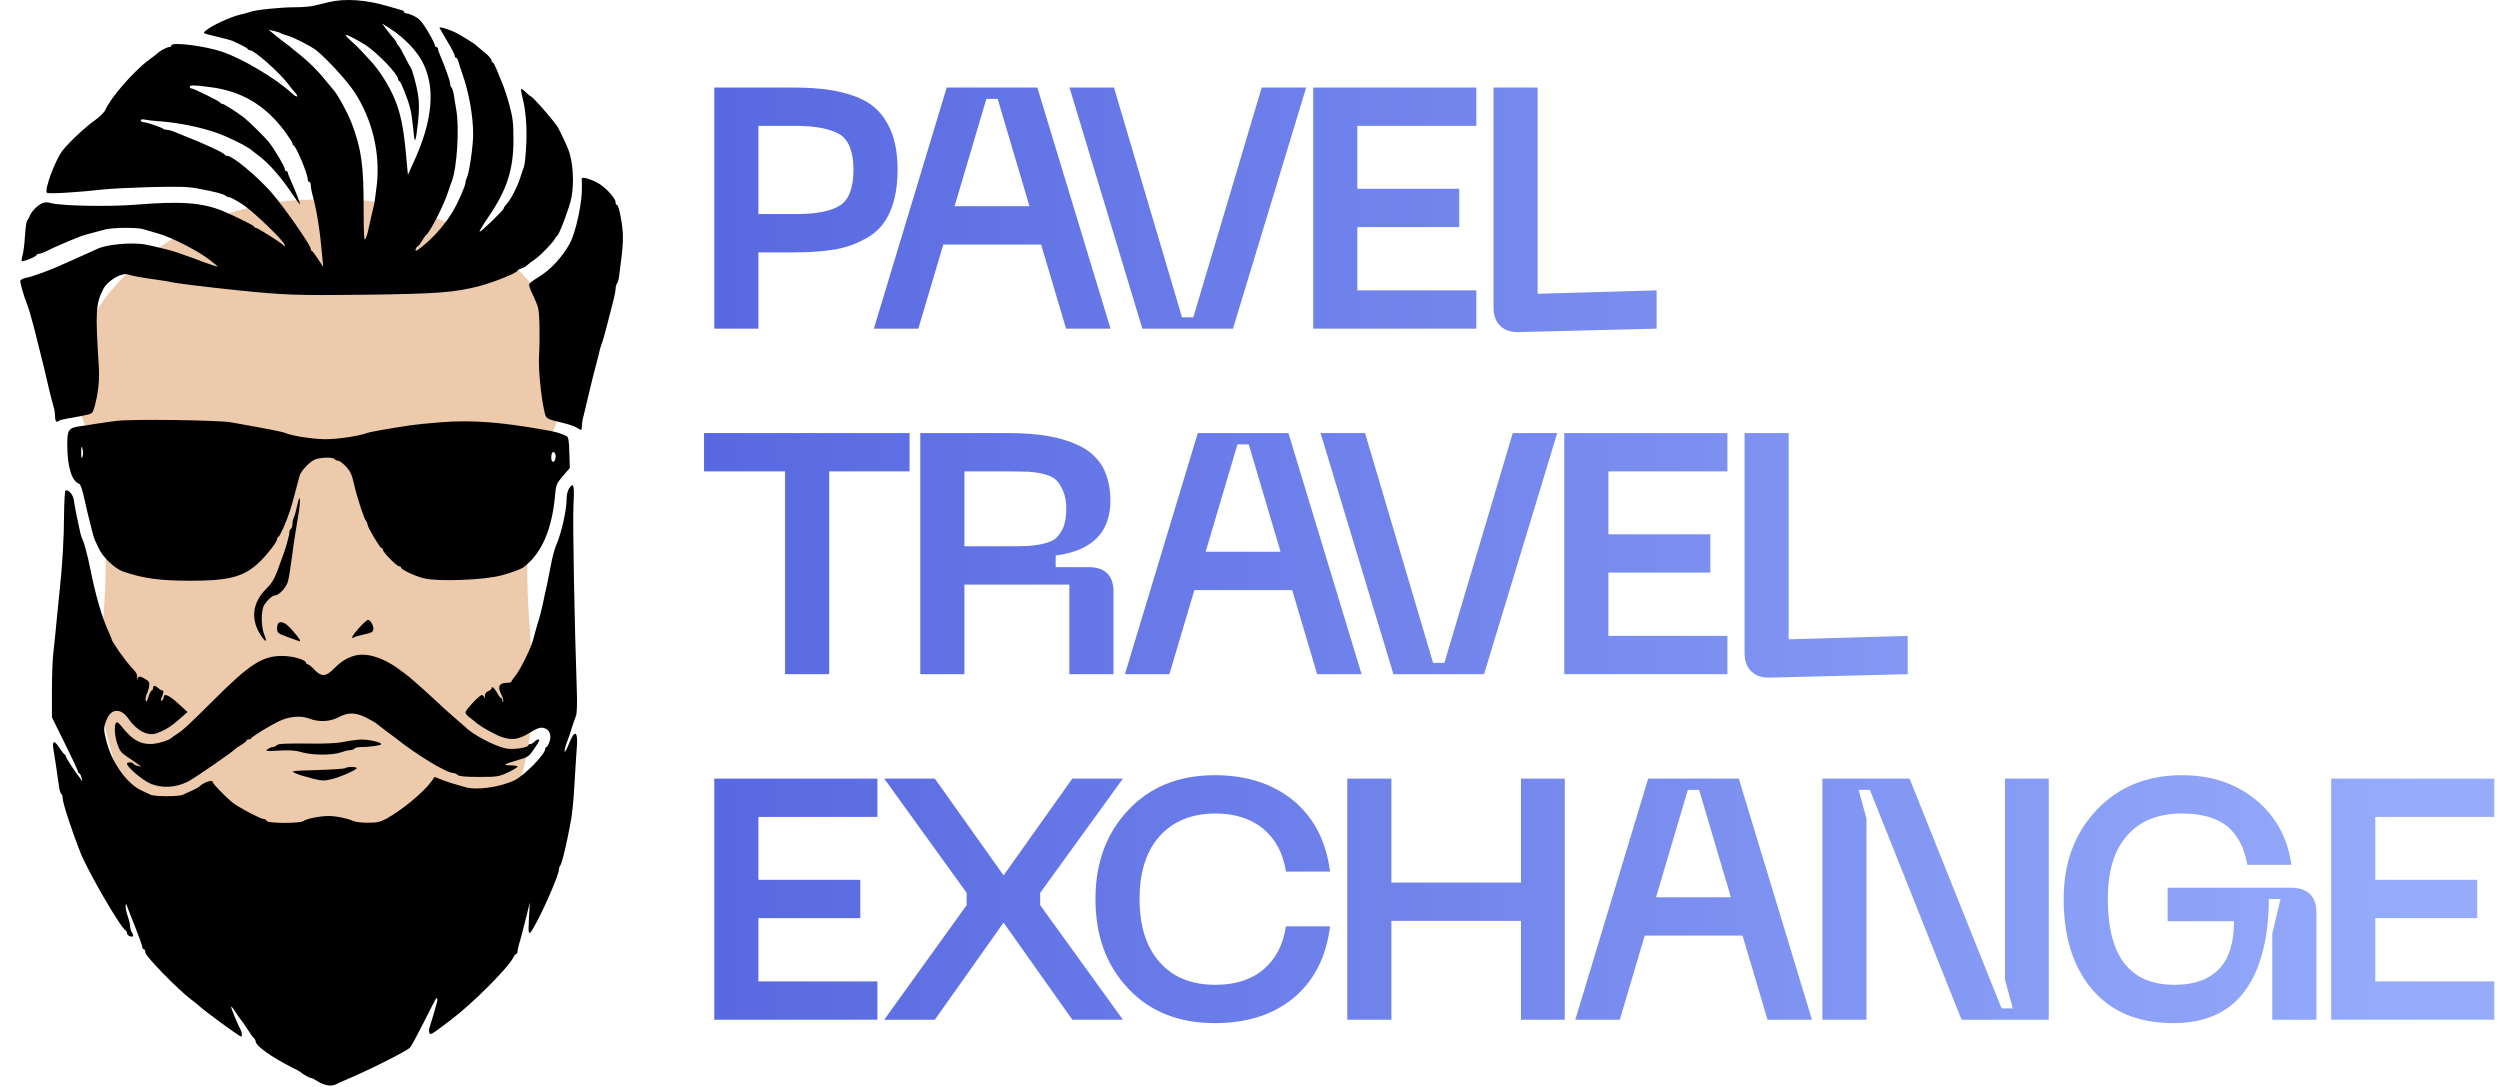 <svg width="246" height="107" viewBox="0 0 246 107" fill="none" xmlns="http://www.w3.org/2000/svg">
<path d="M78.06 8.615C79.338 8.615 80.449 8.683 81.425 8.817C82.4 8.952 83.343 9.187 84.251 9.524C85.126 9.86 85.867 10.332 86.439 10.937C87.011 11.543 87.482 12.317 87.818 13.259C88.155 14.235 88.323 15.379 88.323 16.691C88.323 18.374 88.054 19.754 87.583 20.83C87.112 21.941 86.371 22.782 85.395 23.354C84.42 23.926 83.376 24.33 82.232 24.532C81.088 24.734 79.675 24.835 78.06 24.835H74.627V32.339H70.286V8.615H78.06ZM78.295 21.066C80.281 21.066 81.728 20.797 82.636 20.225C83.511 19.686 83.982 18.509 83.982 16.691C83.982 14.942 83.511 13.764 82.636 13.225C81.728 12.687 80.281 12.384 78.295 12.384H74.627V21.066H78.295Z" fill="url(#paint0_linear_467_6)"/>
<path d="M104.901 32.339L102.444 24.061H92.82L90.364 32.339H85.989L93.157 8.615H102.074L109.275 32.339H104.901ZM93.931 20.292H101.3L98.171 9.726H97.06L93.931 20.292Z" fill="url(#paint1_linear_467_6)"/>
<path d="M105.24 8.615H109.614L116.311 31.228H117.421L124.151 8.615H128.526L121.324 32.339H112.407L105.24 8.615Z" fill="url(#paint2_linear_467_6)"/>
<path d="M129.221 32.339V8.615H145.272V12.384H133.562V18.576H143.589V22.345H133.562V28.57H145.272V32.339H129.221Z" fill="url(#paint3_linear_467_6)"/>
<path d="M149.517 32.675C148.709 32.709 148.07 32.507 147.633 32.07C147.161 31.632 146.96 30.993 146.96 30.185V8.615H151.3V28.907L163.011 28.57V32.339L149.517 32.675Z" fill="url(#paint4_linear_467_6)"/>
<path d="M89.501 42.615V46.384H81.593V66.339H77.252V46.384H69.277V42.615H89.501Z" fill="url(#paint5_linear_467_6)"/>
<path d="M90.555 66.339V42.615H99.237C100.718 42.615 102.064 42.716 103.208 42.918C104.352 43.12 105.395 43.457 106.338 43.928C107.28 44.399 108.02 45.105 108.525 45.98C108.996 46.889 109.265 47.966 109.265 49.244C109.265 52.408 107.448 54.191 103.881 54.662V55.806H107.112C108.727 55.806 109.568 56.614 109.568 58.229V66.339H105.227V57.523H94.896V66.339H90.555ZM94.896 53.754H99.237C100.045 53.754 100.718 53.754 101.189 53.72C101.66 53.686 102.199 53.619 102.737 53.484C103.275 53.35 103.679 53.181 103.948 52.912C104.218 52.643 104.453 52.307 104.655 51.836C104.823 51.364 104.924 50.792 104.924 50.086C104.924 49.413 104.823 48.807 104.621 48.336C104.42 47.865 104.218 47.528 103.948 47.259C103.679 46.99 103.275 46.788 102.737 46.653C102.199 46.519 101.694 46.452 101.223 46.418C100.752 46.418 100.079 46.384 99.237 46.384H94.896V53.754Z" fill="url(#paint6_linear_467_6)"/>
<path d="M129.606 66.339L127.15 58.061H117.526L115.069 66.339H110.695L117.862 42.615H126.779L133.981 66.339H129.606ZM118.636 54.292H126.006L122.876 43.726H121.766L118.636 54.292Z" fill="url(#paint7_linear_467_6)"/>
<path d="M129.945 42.615H134.32L141.016 65.228H142.126L148.857 42.615H153.231L146.03 66.339H137.113L129.945 42.615Z" fill="url(#paint8_linear_467_6)"/>
<path d="M153.926 66.339V42.615H169.978V46.384H158.267V52.576H168.295V56.345H158.267V62.57H169.978V66.339H153.926Z" fill="url(#paint9_linear_467_6)"/>
<path d="M174.222 66.675C173.415 66.709 172.776 66.507 172.338 66.07C171.867 65.632 171.665 64.993 171.665 64.185V42.615H176.006V62.907L187.716 62.57V66.339L174.222 66.675Z" fill="url(#paint10_linear_467_6)"/>
<path d="M70.286 100.339V76.615H86.338V80.384H74.627V86.576H84.655V90.345H74.627V96.57H86.338V100.339H70.286Z" fill="url(#paint11_linear_467_6)"/>
<path d="M87.008 100.339L95.118 89.066V87.855L87.008 76.615H91.988L98.752 86.138L105.516 76.615H110.496L102.352 87.855V89.066L110.496 100.339H105.516L98.752 90.782L91.988 100.339H87.008Z" fill="url(#paint12_linear_467_6)"/>
<path d="M107.794 88.46C107.794 84.961 108.837 82.033 110.99 79.745C113.11 77.457 115.971 76.279 119.538 76.279C122.734 76.279 125.325 77.154 127.344 78.836C129.33 80.519 130.508 82.841 130.878 85.768H126.537C126.268 83.951 125.494 82.538 124.282 81.528C123.071 80.552 121.489 80.048 119.605 80.048C117.249 80.048 115.399 80.822 114.086 82.302C112.774 83.783 112.134 85.835 112.134 88.46C112.134 91.085 112.774 93.171 114.086 94.652C115.399 96.166 117.249 96.906 119.605 96.906C121.489 96.906 123.071 96.435 124.282 95.426C125.494 94.416 126.268 93.003 126.537 91.152H130.878C130.508 94.114 129.33 96.469 127.344 98.152C125.325 99.834 122.734 100.675 119.538 100.675C115.971 100.675 113.11 99.531 110.99 97.243C108.837 94.955 107.794 92.027 107.794 88.46Z" fill="url(#paint13_linear_467_6)"/>
<path d="M149.667 76.615H153.974V100.339H149.667V90.614H136.914V100.339H132.573V76.615H136.914V86.845H149.667V76.615Z" fill="url(#paint14_linear_467_6)"/>
<path d="M173.924 100.339L171.467 92.061H161.843L159.387 100.339H155.012L162.18 76.615H171.097L178.298 100.339H173.924ZM162.954 88.292H170.323L167.193 77.726H166.083L162.954 88.292Z" fill="url(#paint15_linear_467_6)"/>
<path d="M179.322 100.339V76.615H187.903L196.955 99.228H198.065L197.291 96.402V76.615H201.598V100.339H193.018L183.999 77.726H182.889L183.663 80.552V100.339H179.322Z" fill="url(#paint16_linear_467_6)"/>
<path d="M203.066 88.46C203.066 84.893 204.143 81.999 206.297 79.711C208.451 77.423 211.277 76.279 214.71 76.279C217.637 76.279 220.06 77.12 222.012 78.735C223.963 80.35 225.108 82.471 225.478 85.095H221.137C220.868 83.446 220.195 82.201 219.185 81.326C218.142 80.485 216.661 80.048 214.71 80.048C212.354 80.048 210.537 80.788 209.292 82.235C208.013 83.682 207.407 85.768 207.407 88.46C207.407 94.114 209.595 96.906 213.969 96.906C215.887 96.906 217.334 96.402 218.344 95.359C219.353 94.316 219.824 92.734 219.824 90.648H213.296V87.35H225.41C227.093 87.35 227.934 88.191 227.934 89.806V100.339H223.593V91.893L224.401 88.46H223.257C223.223 92.431 222.416 95.46 220.868 97.546C219.32 99.632 216.964 100.675 213.835 100.675C210.402 100.675 207.744 99.565 205.859 97.344C203.975 95.123 203.066 92.162 203.066 88.46Z" fill="url(#paint17_linear_467_6)"/>
<path d="M229.39 100.339V76.615H245.441V80.384H233.731V86.576H243.759V90.345H233.731V96.57H245.441V100.339H229.39Z" fill="url(#paint18_linear_467_6)"/>
<g filter="url(#filter0_f_467_6)">
<path d="M9.527 66.836C10.53 59.075 10.979 51.204 9.213 43.45C2.382 32.325 16.346 19.77 30.524 19.649C46.091 18.366 60.922 30.618 53.902 43.45C51.118 52.599 51.801 57.712 52.523 66.836C52.245 79.181 49.096 82.43 42.746 87.325L32.09 92.24L22.438 87.325C12.713 81.318 10.883 76.407 9.527 66.836Z" fill="#ECCAAB"/>
</g>
<path d="M32.391 0.203C31.939 0.308 31.291 0.459 30.959 0.549C30.628 0.64 29.753 0.715 29.015 0.715C27.598 0.715 25.142 0.971 24.629 1.167C24.463 1.227 23.996 1.363 23.574 1.454C22.685 1.665 20.861 2.509 20.334 2.946C19.912 3.292 19.821 3.247 21.539 3.654C22.157 3.805 22.775 3.971 22.896 4.031C23.016 4.091 23.393 4.272 23.725 4.423C24.056 4.588 24.358 4.754 24.373 4.815C24.403 4.89 24.493 4.935 24.569 4.935C25.036 4.935 27.523 7.151 28.427 8.356C28.653 8.673 28.94 9.02 29.045 9.125C29.452 9.562 29.196 9.638 28.744 9.2C27.176 7.738 23.89 5.779 21.841 5.086C20.153 4.513 16.867 4.106 16.867 4.468C16.867 4.558 16.762 4.634 16.641 4.634C16.43 4.634 15.722 5.01 15.511 5.237C15.465 5.282 15.058 5.598 14.606 5.93C13.144 7.015 10.883 9.622 10.356 10.828C10.251 11.069 9.753 11.552 9.256 11.898C8.427 12.471 6.739 14.054 6.151 14.822C5.427 15.757 4.342 18.696 4.614 18.967C4.749 19.103 7.764 18.922 10.235 18.635C10.853 18.56 12.933 18.47 14.832 18.409C17.605 18.349 18.54 18.364 19.505 18.56C21.223 18.877 22.052 19.103 22.203 19.268C22.293 19.344 22.444 19.404 22.564 19.404C22.67 19.404 23.258 19.721 23.845 20.097C24.93 20.791 28.02 23.775 28.02 24.122C28.02 24.242 27.975 24.242 27.9 24.152C27.749 23.926 25.352 22.419 25.172 22.419C25.081 22.419 25.006 22.358 25.006 22.298C25.006 22.192 23.107 21.258 21.916 20.761C19.896 19.932 17.802 19.781 13.325 20.143C10.733 20.354 6.091 20.263 5.051 19.992C4.599 19.871 4.372 19.886 4.071 20.037C3.604 20.278 3.046 20.881 2.91 21.288C2.85 21.454 2.745 21.635 2.684 21.68C2.609 21.725 2.504 22.403 2.458 23.187C2.413 23.971 2.308 24.83 2.217 25.101C2.142 25.372 2.097 25.644 2.157 25.689C2.262 25.794 3.604 25.237 3.604 25.086C3.604 25.026 3.709 24.981 3.83 24.981C3.95 24.981 4.297 24.845 4.614 24.694C5.201 24.393 6.332 23.895 7.718 23.338C8.02 23.202 8.653 23.021 10.326 22.584C11.079 22.388 13.491 22.358 14.094 22.554C14.335 22.63 14.968 22.81 15.511 22.961C16.957 23.368 19.686 24.785 20.786 25.689C20.906 25.794 21.147 25.991 21.313 26.111C21.539 26.277 21.373 26.262 20.71 26.021C20.213 25.855 19.67 25.659 19.505 25.584C19.339 25.508 18.872 25.342 18.45 25.207C18.043 25.056 17.56 24.89 17.395 24.83C17.003 24.679 15.541 24.317 14.38 24.076C13.024 23.805 10.416 24.046 9.527 24.513C9.376 24.589 9.015 24.755 8.728 24.875C8.442 25.011 7.733 25.327 7.146 25.584C5.488 26.337 5.247 26.428 4.131 26.85C3.559 27.061 2.85 27.287 2.579 27.332C2.293 27.392 2.036 27.513 2.006 27.618C1.946 27.769 2.338 29.14 2.699 30.03C2.76 30.195 2.895 30.602 2.986 30.934C3.076 31.266 3.227 31.808 3.317 32.14C3.408 32.471 3.544 32.984 3.604 33.27C3.679 33.556 3.845 34.235 3.981 34.777C4.116 35.32 4.282 35.998 4.357 36.285C4.433 36.571 4.629 37.415 4.794 38.169C4.975 38.907 5.186 39.736 5.262 39.992C5.352 40.248 5.412 40.655 5.412 40.912C5.412 41.424 5.548 41.62 5.774 41.424C5.865 41.349 6.181 41.258 6.467 41.213C6.754 41.168 7.462 41.032 8.035 40.927C9.075 40.731 9.09 40.716 9.271 40.128C9.648 38.877 9.813 37.4 9.723 36.059C9.376 30.693 9.422 29.879 10.16 28.447C10.597 27.603 12.014 26.774 12.617 27.015C12.918 27.136 14.109 27.347 15.556 27.543C16.113 27.618 16.686 27.709 16.837 27.754C17.153 27.859 20.499 28.266 23.423 28.568C27.945 29.035 29.331 29.08 35.632 29.005C43.032 28.914 44.735 28.794 47.237 28.131C48.729 27.724 50.929 26.834 50.929 26.623C50.929 26.563 51.08 26.488 51.276 26.428C51.457 26.382 51.743 26.217 51.909 26.066C52.075 25.915 52.422 25.659 52.663 25.493C53.13 25.192 54.366 23.926 54.607 23.489C54.682 23.353 54.788 23.217 54.848 23.172C55.059 23.021 56.054 20.354 56.22 19.494C56.521 17.942 56.385 15.862 55.903 14.656C55.722 14.174 54.938 12.562 54.818 12.396C53.929 11.205 52.361 9.457 52.195 9.457C52.15 9.457 51.954 9.276 51.728 9.065C51.517 8.854 51.321 8.718 51.291 8.748C51.246 8.778 51.291 9.11 51.382 9.472C51.728 10.828 51.864 12.305 51.788 14.129C51.743 15.169 51.638 16.194 51.562 16.39C51.487 16.601 51.291 17.143 51.156 17.596C50.839 18.53 50.266 19.615 49.859 20.067C49.694 20.233 49.573 20.429 49.573 20.489C49.573 20.67 47.282 22.886 47.192 22.795C47.146 22.765 47.523 22.132 48.02 21.409C49.874 18.711 50.523 16.721 50.523 13.752C50.523 12.079 50.462 11.567 50.115 10.301C49.889 9.472 49.573 8.522 49.422 8.191C49.272 7.844 49.03 7.256 48.88 6.864C48.714 6.457 48.548 6.141 48.488 6.141C48.412 6.141 48.367 6.05 48.367 5.93C48.367 5.809 48.051 5.448 47.659 5.131C47.252 4.815 46.905 4.513 46.86 4.468C46.755 4.332 45.564 3.594 44.825 3.202C44.268 2.915 43.243 2.599 43.243 2.735C43.243 2.75 43.589 3.337 43.996 4.031C44.418 4.724 44.75 5.372 44.75 5.493C44.75 5.598 44.81 5.689 44.886 5.689C44.961 5.689 45.051 5.839 45.097 6.02C45.142 6.216 45.308 6.744 45.473 7.196C46.137 9.05 46.559 11.416 46.559 13.21C46.559 14.37 46.167 17.068 45.941 17.475C45.865 17.626 45.805 17.837 45.805 17.957C45.805 18.274 45.066 19.962 44.539 20.836C43.876 21.936 42.941 23.052 41.962 23.911C41.057 24.694 40.771 24.845 40.922 24.453C40.982 24.333 41.057 24.227 41.118 24.227C41.178 24.227 41.344 24.001 41.51 23.73C41.66 23.474 41.826 23.217 41.886 23.172C42.338 22.84 43.71 20.128 44.147 18.726C44.253 18.394 44.388 17.987 44.464 17.822C44.976 16.495 45.217 12.486 44.886 10.738C44.81 10.316 44.705 9.698 44.66 9.336C44.599 8.989 44.494 8.658 44.433 8.613C44.358 8.567 44.298 8.402 44.298 8.251C44.298 7.98 43.785 6.548 43.303 5.432C43.182 5.176 43.092 4.89 43.092 4.799C43.092 4.709 43.032 4.634 42.941 4.634C42.866 4.634 42.791 4.543 42.791 4.438C42.791 4.332 42.474 3.714 42.097 3.081C41.57 2.207 41.253 1.83 40.816 1.619C40.5 1.454 40.138 1.318 40.002 1.318C39.882 1.318 39.776 1.258 39.776 1.182C39.776 1.107 39.626 1.016 39.445 0.971C39.249 0.926 38.721 0.775 38.269 0.64C36.084 -0.024 33.974 -0.174 32.391 0.203ZM40.304 4.393C41.374 5.523 41.886 6.472 42.203 7.874C42.67 10.075 42.173 12.787 40.681 15.998L40.138 17.204L39.942 15.094C39.716 12.622 39.414 11.13 38.842 9.758C38.269 8.387 37.304 6.864 36.385 5.9C36.219 5.734 35.873 5.357 35.616 5.071C35.36 4.784 34.863 4.302 34.501 3.986C34.154 3.684 33.943 3.428 34.034 3.428C34.215 3.428 35.194 3.94 35.978 4.438C37.139 5.191 39.173 7.316 39.173 7.769C39.173 7.859 39.234 7.949 39.294 7.98C39.46 8.04 40.153 9.803 40.364 10.662C40.469 11.039 40.59 11.944 40.666 12.697C40.801 14.295 40.892 14.159 41.133 12.019C41.253 10.843 41.253 10.15 41.148 9.381C40.982 8.341 40.545 6.744 40.379 6.593C40.334 6.548 40.108 6.111 39.852 5.613C39.61 5.116 39.324 4.619 39.219 4.513C39.113 4.408 39.023 4.257 39.023 4.197C39.023 4.136 38.902 3.955 38.751 3.79C38.601 3.639 38.284 3.232 38.043 2.915L37.591 2.313L38.495 2.885C38.992 3.187 39.806 3.865 40.304 4.393ZM27.643 3.277C27.734 3.337 28.005 3.428 28.246 3.488C28.834 3.639 30.613 4.543 31.14 4.965C32.27 5.885 34.169 7.98 34.893 9.08C36.641 11.778 37.425 15.048 37.078 18.198C36.973 19.073 36.852 19.916 36.822 20.082C36.702 20.535 36.31 22.283 36.204 22.78C36.159 23.021 36.038 23.368 35.948 23.534C35.827 23.79 35.782 23.036 35.782 20.384C35.782 16.269 35.556 14.641 34.622 12.17C34.185 11.024 33.099 9.065 32.693 8.703C32.647 8.658 32.361 8.311 32.044 7.919C31.306 7 30.492 6.186 29.588 5.448C29.181 5.131 28.774 4.784 28.683 4.709C28.593 4.619 28.337 4.423 28.096 4.257C27.869 4.091 27.402 3.729 27.056 3.443L26.438 2.931L26.965 3.051C27.252 3.111 27.568 3.217 27.643 3.277ZM20.635 8.567C23.74 8.944 26.106 10.346 28.02 12.923C28.427 13.481 28.774 14.008 28.774 14.099C28.774 14.189 28.819 14.28 28.894 14.31C29.151 14.43 30.266 17.083 30.281 17.626C30.281 17.776 30.356 17.897 30.432 17.897C30.522 17.897 30.582 18.048 30.582 18.244C30.582 18.439 30.673 18.937 30.793 19.344C31.185 20.791 31.502 22.795 31.713 25.282L31.803 26.262L31.306 25.508C31.035 25.086 30.763 24.724 30.703 24.709C30.628 24.679 30.582 24.589 30.582 24.498C30.582 24.122 27.854 20.233 26.664 18.892C25.187 17.234 22.881 15.335 22.353 15.335C22.248 15.335 22.142 15.29 22.112 15.214C22.037 15.033 19.942 14.069 18.148 13.375C17.982 13.315 17.59 13.149 17.274 13.014C16.957 12.878 16.581 12.773 16.43 12.773C16.279 12.773 16.113 12.727 16.068 12.682C15.918 12.531 14.425 12.034 14.124 12.019C13.973 12.019 13.853 11.944 13.853 11.853C13.853 11.748 13.988 11.717 14.199 11.763C14.38 11.808 15.104 11.898 15.812 11.944C17.982 12.109 20.545 12.697 22.067 13.36C23.499 13.993 24.388 14.46 24.795 14.807C24.9 14.883 25.202 15.124 25.473 15.335C26.438 16.058 27.553 17.324 28.533 18.756C29.075 19.57 29.527 20.173 29.527 20.113C29.527 19.962 29.09 18.831 28.683 17.927C28.487 17.49 28.322 17.068 28.322 16.993C28.322 16.902 28.261 16.842 28.171 16.842C28.096 16.842 28.02 16.736 28.02 16.616C28.02 16.405 27.071 14.792 26.513 14.054C26.197 13.632 24.569 12.019 24.026 11.582C23.348 11.054 22.022 10.21 21.856 10.21C21.78 10.21 21.69 10.165 21.66 10.09C21.6 9.954 19.052 8.703 18.841 8.703C18.751 8.703 18.676 8.628 18.676 8.552C18.676 8.356 19.052 8.356 20.635 8.567Z" fill="black"/>
<path d="M57.245 17.565C57.245 17.626 57.245 18.002 57.26 18.394C57.305 19.856 56.672 22.825 56.084 23.926C55.315 25.327 54.155 26.578 52.889 27.332C52.482 27.573 52.105 27.859 52.075 27.95C52.03 28.055 52.165 28.492 52.391 28.93C52.602 29.352 52.859 29.954 52.934 30.241C53.1 30.783 53.145 33.24 53.039 35.079C52.964 36.164 53.22 38.892 53.522 40.264C53.733 41.258 53.627 41.183 55.526 41.65C56.024 41.771 56.581 41.967 56.762 42.087C57.214 42.389 57.26 42.374 57.26 41.921C57.26 41.695 57.32 41.273 57.41 40.972C57.486 40.67 57.697 39.811 57.862 39.073C58.345 37.068 58.42 36.752 58.691 35.757C58.827 35.26 58.963 34.687 59.008 34.476C59.053 34.265 59.159 33.964 59.219 33.798C59.294 33.632 59.49 32.954 59.656 32.291C59.822 31.627 60.093 30.572 60.259 29.954C60.425 29.336 60.575 28.658 60.575 28.432C60.575 28.221 60.636 27.995 60.711 27.905C60.786 27.829 60.877 27.498 60.922 27.166C60.967 26.834 61.073 25.915 61.178 25.131C61.284 24.348 61.329 23.262 61.269 22.72C61.178 21.574 60.862 20.158 60.696 20.158C60.621 20.158 60.575 20.052 60.575 19.916C60.575 19.525 59.716 18.56 58.948 18.078C58.239 17.656 57.275 17.354 57.245 17.565Z" fill="black"/>
<path d="M11.517 41.409C10.944 41.484 10.024 41.605 9.482 41.695C8.939 41.786 8.201 41.906 7.824 41.952C6.754 42.102 6.618 42.313 6.618 43.715C6.618 45.916 7.055 47.362 7.794 47.604C7.899 47.634 8.095 48.146 8.216 48.719C8.351 49.307 8.502 50.015 8.577 50.301C9.03 52.185 9.241 52.969 9.346 53.165C9.406 53.286 9.572 53.662 9.723 53.979C10.13 54.838 11.306 55.953 12.074 56.225C14.064 56.918 15.707 57.144 18.751 57.144C22.624 57.144 24.041 56.752 25.578 55.26C26.362 54.491 27.267 53.316 27.267 53.044C27.267 52.954 27.312 52.864 27.387 52.834C27.553 52.758 28.156 51.417 28.517 50.301C28.729 49.668 28.819 49.352 29.226 47.769C29.301 47.468 29.407 47.061 29.467 46.865C29.588 46.383 30.356 45.539 30.914 45.252C31.442 44.996 32.768 44.951 32.919 45.177C32.964 45.252 33.13 45.328 33.265 45.328C33.386 45.328 33.748 45.584 34.034 45.9C34.471 46.368 34.637 46.714 34.848 47.679C35.164 49.05 35.827 51.055 36.023 51.266C36.099 51.356 36.159 51.492 36.159 51.598C36.159 51.854 37.38 53.919 37.531 53.919C37.606 53.919 37.666 53.994 37.666 54.084C37.666 54.326 39.038 55.727 39.279 55.727C39.384 55.727 39.475 55.788 39.475 55.863C39.475 56.059 40.937 56.737 41.766 56.918C43.197 57.249 47.674 57.069 49.347 56.617C50.296 56.36 51.276 55.999 51.517 55.818C53.296 54.461 54.321 52.125 54.622 48.689C54.712 47.694 54.773 47.558 55.391 46.835L56.069 46.051L56.024 44.529C55.993 43.368 55.933 42.992 55.752 42.916C55.15 42.615 54.667 42.479 53.416 42.268C49.241 41.53 46.408 41.319 43.439 41.545C42.203 41.635 40.801 41.786 40.304 41.861C37.877 42.238 36.355 42.509 36.084 42.615C35.345 42.901 33.25 43.218 32.059 43.218C30.854 43.218 28.834 42.916 28.096 42.615C27.779 42.479 26.543 42.238 22.745 41.56C21.569 41.334 13.039 41.228 11.517 41.409ZM8.155 44.318C8.201 44.514 8.171 44.8 8.11 44.966C8.035 45.162 7.99 45.072 7.99 44.604C7.975 43.911 8.05 43.775 8.155 44.318ZM54.667 45.041C54.592 45.569 54.245 45.584 54.245 45.056C54.245 44.815 54.29 44.574 54.351 44.529C54.517 44.348 54.727 44.664 54.667 45.041Z" fill="black"/>
<path d="M55.993 48.071C55.858 48.267 55.752 48.719 55.752 49.111C55.752 50.226 55.24 52.487 54.712 53.693C54.562 54.024 54.321 54.944 54.185 55.727C54.034 56.511 53.853 57.4 53.793 57.687C53.718 57.973 53.552 58.757 53.416 59.42C53.266 60.083 53.1 60.761 53.039 60.927C52.979 61.093 52.798 61.666 52.663 62.208C52.331 63.459 52.301 63.55 51.623 64.951C51.306 65.584 50.899 66.293 50.688 66.534C50.492 66.76 50.327 67.001 50.327 67.061C50.327 67.137 50.161 67.182 49.965 67.182C49.091 67.182 48.91 67.544 49.362 68.403C49.483 68.659 49.558 68.945 49.513 69.036C49.483 69.141 49.437 69.096 49.437 68.945C49.422 68.81 49.377 68.689 49.302 68.689C49.241 68.689 49.06 68.448 48.91 68.162C48.638 67.679 48.367 67.468 48.367 67.755C48.367 67.815 48.216 67.936 48.036 68.011C47.794 68.116 47.704 68.282 47.719 68.538C47.734 68.749 47.719 68.81 47.674 68.644C47.629 68.508 47.508 68.388 47.418 68.388C47.191 68.388 45.805 69.85 45.805 70.106C45.805 70.211 45.986 70.437 46.197 70.588C46.408 70.739 46.664 70.95 46.77 71.04C47.222 71.462 48.684 72.291 49.407 72.532C50.432 72.864 51.035 72.774 52.165 72.08C52.843 71.658 53.145 71.553 53.477 71.628C54.064 71.749 54.306 72.321 54.064 73C53.974 73.286 53.823 73.512 53.763 73.512C53.703 73.512 53.642 73.603 53.642 73.708C53.642 74.221 51.577 76.331 50.628 76.783C49.121 77.476 46.875 77.793 45.745 77.446C45.488 77.371 45.036 77.235 44.75 77.159C44.464 77.084 43.891 76.888 43.499 76.737L42.76 76.451L42.444 76.903C41.63 78.004 39.626 79.661 38.013 80.566C37.425 80.882 37.093 80.958 36.204 80.958C35.616 80.958 34.968 80.882 34.772 80.792C34.23 80.536 33.084 80.294 32.331 80.294C31.502 80.294 30.13 80.566 29.859 80.792C29.558 81.033 26.332 81.033 26.257 80.777C26.212 80.686 26.091 80.596 25.955 80.596C25.654 80.596 23.393 79.405 22.835 78.938C22.127 78.35 20.936 77.114 20.936 76.964C20.936 76.662 19.957 77.009 19.58 77.431C19.535 77.476 19.233 77.642 18.902 77.793C18.57 77.928 18.178 78.124 18.012 78.199C17.651 78.395 15.179 78.395 14.817 78.199C14.651 78.124 14.275 77.943 13.973 77.808C12.511 77.159 11.019 75.08 10.476 72.939C10.175 71.749 10.175 71.643 10.476 70.859C10.914 69.699 11.878 69.639 12.617 70.694C13.431 71.884 14.546 72.472 15.405 72.156C16.37 71.794 16.837 71.493 17.907 70.543L18.45 70.061L17.545 69.232C16.656 68.418 16.113 68.177 16.113 68.599C16.113 68.719 16.038 68.87 15.932 68.93C15.812 69.006 15.797 68.96 15.872 68.749C16.113 68.162 16.143 67.936 15.963 67.936C15.872 67.936 15.691 67.83 15.571 67.709C15.435 67.589 15.269 67.483 15.194 67.483C15.119 67.483 15.058 67.589 15.058 67.709C15.058 67.83 14.998 67.936 14.938 67.936C14.862 67.936 14.712 68.222 14.606 68.569C14.471 69.021 14.38 69.126 14.335 68.93C14.305 68.779 14.35 68.508 14.425 68.327C14.666 67.845 14.757 67.272 14.636 67.091C14.516 66.896 13.943 66.579 13.717 66.579C13.642 66.579 13.536 66.7 13.506 66.835C13.476 66.986 13.461 66.926 13.491 66.7C13.536 66.383 13.4 66.142 12.918 65.645C12.376 65.087 10.989 63.128 10.989 62.901C10.989 62.856 10.823 62.464 10.627 62.027C10.024 60.701 9.391 58.531 8.879 55.953C8.653 54.778 8.246 53.286 8.125 53.09C8.065 52.999 7.975 52.728 7.914 52.487C7.613 51.16 7.327 49.714 7.266 49.201C7.191 48.659 6.709 48.116 6.437 48.282C6.377 48.327 6.317 49.397 6.302 50.648C6.302 52.864 6.136 55.622 5.88 57.988C5.819 58.606 5.684 59.962 5.578 61.002C5.488 62.042 5.337 63.429 5.262 64.107C5.171 64.77 5.111 66.504 5.111 67.951V70.588L6.392 73.18C7.1 74.597 7.673 75.833 7.673 75.909C7.673 75.984 7.733 76.074 7.809 76.105C7.884 76.12 7.99 76.346 8.035 76.602C8.095 76.843 8.08 76.948 8.035 76.828C7.975 76.707 7.869 76.541 7.794 76.451C7.447 76.044 6.467 74.537 6.467 74.416C6.467 74.356 6.422 74.266 6.362 74.236C6.287 74.221 6.045 73.889 5.804 73.527C5.307 72.758 5.096 72.894 5.277 73.859C5.382 74.416 5.563 75.682 5.819 77.476C5.865 77.777 5.955 78.079 6.03 78.124C6.106 78.169 6.166 78.35 6.166 78.531C6.166 78.983 7.025 81.636 7.884 83.821C8.608 85.69 11.908 91.372 12.376 91.568C12.451 91.598 12.496 91.719 12.496 91.824C12.496 92.035 12.933 92.261 13.084 92.126C13.129 92.081 13.084 91.9 12.978 91.749C12.873 91.583 12.798 91.297 12.798 91.116C12.798 90.92 12.692 90.498 12.572 90.166C12.451 89.835 12.361 89.398 12.361 89.187C12.361 88.961 12.406 88.9 12.451 89.036C12.496 89.157 12.858 90.106 13.265 91.116C13.672 92.141 14.003 93.075 14.003 93.196C14.003 93.317 14.079 93.407 14.154 93.407C14.245 93.407 14.305 93.558 14.305 93.739C14.305 94.085 17.53 97.386 18.751 98.305C19.067 98.546 19.459 98.848 19.595 98.984C20.183 99.526 23.559 101.998 23.725 101.998C23.86 101.998 23.815 101.561 23.649 101.274C23.393 100.807 22.745 99.255 22.745 99.074C22.745 98.984 22.971 99.24 23.227 99.662C23.499 100.069 23.755 100.445 23.815 100.491C23.86 100.536 24.102 100.868 24.328 101.244C24.569 101.606 24.84 102.013 24.961 102.118C25.066 102.224 25.157 102.39 25.157 102.465C25.157 102.917 26.739 104.033 28.774 105.057C29.151 105.238 29.482 105.419 29.527 105.464C29.708 105.645 30.432 106.067 30.582 106.067C30.673 106.067 31.004 106.233 31.336 106.444C31.954 106.836 32.662 106.926 33.114 106.67C33.25 106.595 33.642 106.414 33.974 106.278C36.053 105.419 39.912 103.49 40.334 103.098C40.439 103.008 41.042 101.892 41.69 100.611C43.032 97.959 42.926 98.155 43.017 98.26C43.062 98.29 43.032 98.531 42.956 98.772C42.881 99.014 42.745 99.511 42.64 99.888C42.534 100.265 42.384 100.747 42.308 100.973C42.218 101.199 42.188 101.501 42.248 101.621C42.338 101.892 42.429 101.832 44.388 100.34C46.528 98.727 50.07 95.17 50.522 94.191C50.613 94.01 50.733 93.859 50.809 93.859C50.869 93.859 50.929 93.739 50.929 93.603C50.929 93.467 51.005 93.151 51.08 92.894C51.17 92.638 51.442 91.613 51.683 90.619L52.135 88.81L52.045 90.393C51.954 92.081 52.014 92.156 52.587 91.131C53.477 89.579 54.999 86.067 54.999 85.57C54.999 85.434 55.059 85.268 55.119 85.178C55.255 85.042 55.602 83.686 55.888 82.254C55.978 81.802 56.129 81.048 56.205 80.596C56.295 80.144 56.446 78.652 56.521 77.28C56.596 75.909 56.702 74.311 56.747 73.708C56.913 71.915 56.566 71.688 55.978 73.196C55.813 73.618 55.632 73.964 55.587 73.964C55.481 73.964 55.662 73.286 55.888 72.758C55.948 72.638 56.114 72.126 56.265 71.628C56.431 71.131 56.611 70.588 56.687 70.407C56.762 70.242 56.807 69.186 56.762 68.071C56.536 61.681 56.34 51.311 56.431 49.653C56.536 47.679 56.446 47.408 55.993 48.071Z" fill="black"/>
<path d="M29.256 49.699C29.136 50.241 28.985 50.799 28.909 50.934C28.834 51.085 28.774 51.371 28.774 51.567C28.774 51.779 28.713 51.989 28.623 52.035C28.548 52.08 28.472 52.246 28.472 52.396C28.472 52.668 28.111 53.979 27.869 54.597C27.809 54.763 27.553 55.426 27.327 56.089C26.995 56.978 26.724 57.415 26.242 57.898C24.78 59.299 24.614 61.048 25.774 62.675C26.181 63.263 26.287 63.143 26 62.434C25.669 61.651 25.684 59.977 26.016 59.495C26.362 58.983 26.814 58.591 27.056 58.591C27.447 58.591 28.171 57.807 28.337 57.204C28.427 56.873 28.593 55.833 28.713 54.913C28.834 53.994 28.985 52.894 29.06 52.487C29.136 52.065 29.271 51.251 29.361 50.648C29.618 49.171 29.527 48.372 29.256 49.699Z" fill="black"/>
<path d="M35.345 61.771C34.682 62.51 34.441 62.962 34.848 62.706C34.938 62.645 35.405 62.525 35.858 62.419C36.46 62.314 36.702 62.178 36.732 61.982C36.807 61.651 36.475 61.002 36.219 61.002C36.114 61.002 35.722 61.349 35.345 61.771Z" fill="black"/>
<path d="M27.462 61.259C27.357 61.304 27.267 61.545 27.267 61.816C27.267 62.283 27.312 62.314 28.276 62.675C28.834 62.871 29.346 63.052 29.407 63.082C29.693 63.203 29.482 62.826 28.849 62.118C28.201 61.364 27.839 61.138 27.462 61.259Z" fill="black"/>
<path d="M34.863 64.529C34.109 64.74 33.536 65.102 32.798 65.856C32.059 66.594 31.607 66.609 30.944 65.901C30.673 65.614 30.387 65.373 30.296 65.373C30.206 65.373 30.13 65.313 30.13 65.253C30.13 64.921 28.834 64.544 27.719 64.544C25.805 64.559 24.569 65.343 20.997 68.915C18.434 71.462 18.043 71.824 17.364 72.261C17.138 72.397 16.912 72.563 16.867 72.608C16.671 72.849 15.435 73.211 14.817 73.211C13.732 73.211 12.979 72.758 11.984 71.507C11.667 71.101 11.501 70.995 11.411 71.131C11.215 71.447 11.275 72.367 11.547 73.211C11.773 73.889 11.908 74.07 12.632 74.552C13.099 74.853 13.506 75.14 13.551 75.185C13.596 75.23 13.732 75.321 13.853 75.381C13.973 75.426 13.883 75.441 13.627 75.381C13.385 75.336 13.159 75.23 13.129 75.155C13.054 74.974 12.496 74.974 12.496 75.155C12.496 75.471 13.973 76.737 14.757 77.084C15.887 77.597 17.319 77.521 18.525 76.888C19.248 76.511 22.986 73.919 23.197 73.663C23.242 73.603 23.499 73.437 23.77 73.286C24.026 73.12 24.252 72.939 24.252 72.879C24.252 72.819 24.343 72.758 24.463 72.758C24.584 72.758 24.704 72.698 24.735 72.638C24.795 72.472 26.603 71.372 27.493 70.95C28.487 70.483 29.633 70.392 30.432 70.709C31.351 71.07 32.481 71.025 33.325 70.573C34.245 70.076 34.983 70.091 36.008 70.603C36.46 70.844 36.867 71.055 36.913 71.101C36.958 71.146 37.395 71.477 37.892 71.854C38.39 72.216 38.872 72.578 38.947 72.638C40.967 74.266 43.966 76.074 44.629 76.074C44.75 76.074 44.931 76.165 45.036 76.255C45.157 76.391 45.805 76.451 47.131 76.451C48.955 76.451 49.091 76.421 49.995 75.999C50.507 75.758 50.929 75.502 50.929 75.441C50.929 75.366 50.613 75.321 50.221 75.306C49.392 75.306 49.528 75.215 51.005 74.778C52.03 74.477 52.045 74.462 52.708 73.467C53.054 72.985 53.13 72.758 52.994 72.758C52.874 72.758 52.693 72.864 52.587 72.985C52.482 73.105 52.301 73.211 52.195 73.211C52.075 73.211 51.984 73.271 51.984 73.331C51.984 73.587 50.387 73.798 49.709 73.633C48.563 73.361 46.453 72.246 45.805 71.553C45.76 71.507 45.262 71.07 44.675 70.573C44.102 70.076 43.378 69.428 43.092 69.141C42.791 68.855 42.082 68.207 41.525 67.709C40.952 67.212 40.409 66.73 40.319 66.654C40.228 66.564 39.701 66.172 39.143 65.765C37.576 64.65 36.008 64.198 34.863 64.529Z" fill="black"/>
<path d="M33.823 73C33.205 73.135 32.044 73.196 30.175 73.165C28.141 73.15 27.387 73.18 27.252 73.316C27.146 73.422 26.95 73.512 26.829 73.512C26.694 73.512 26.468 73.618 26.317 73.738C26.076 73.919 26.212 73.934 27.448 73.859C28.518 73.799 29.075 73.829 29.708 74.025C30.748 74.326 32.708 74.326 33.521 74.04C33.853 73.919 34.275 73.814 34.456 73.814C34.637 73.814 34.833 73.738 34.878 73.663C34.923 73.572 35.224 73.512 35.541 73.512C36.325 73.512 37.515 73.346 37.515 73.226C37.515 73.03 36.295 72.758 35.526 72.774C35.089 72.789 34.32 72.894 33.823 73Z" fill="black"/>
<path d="M33.989 75.577C33.928 75.652 32.677 75.728 31.215 75.773C28.623 75.848 28.563 75.863 29.075 76.089C29.362 76.225 30.1 76.451 30.718 76.602C31.683 76.843 31.939 76.843 32.602 76.677C33.491 76.466 35.104 75.758 35.104 75.577C35.104 75.517 34.878 75.471 34.607 75.471C34.32 75.471 34.049 75.517 33.989 75.577Z" fill="black"/>
<defs>
<filter id="filter0_f_467_6" x="0.643" y="12.774" width="61.832" height="86.249" filterUnits="userSpaceOnUse" color-interpolation-filters="sRGB">
<feFlood flood-opacity="0" result="BackgroundImageFix"/>
<feBlend mode="normal" in="SourceGraphic" in2="BackgroundImageFix" result="shape"/>
<feGaussianBlur stdDeviation="3.391" result="effect1_foregroundBlur_467_6"/>
</filter>
<linearGradient id="paint0_linear_467_6" x1="69.277" y1="58.651" x2="239.314" y2="58.651" gradientUnits="userSpaceOnUse">
<stop stop-color="#5868E1"/>
<stop offset="1" stop-color="#96ACFB"/>
</linearGradient>
<linearGradient id="paint1_linear_467_6" x1="69.277" y1="58.651" x2="239.314" y2="58.651" gradientUnits="userSpaceOnUse">
<stop stop-color="#5868E1"/>
<stop offset="1" stop-color="#96ACFB"/>
</linearGradient>
<linearGradient id="paint2_linear_467_6" x1="69.277" y1="58.651" x2="239.314" y2="58.651" gradientUnits="userSpaceOnUse">
<stop stop-color="#5868E1"/>
<stop offset="1" stop-color="#96ACFB"/>
</linearGradient>
<linearGradient id="paint3_linear_467_6" x1="69.277" y1="58.651" x2="239.314" y2="58.651" gradientUnits="userSpaceOnUse">
<stop stop-color="#5868E1"/>
<stop offset="1" stop-color="#96ACFB"/>
</linearGradient>
<linearGradient id="paint4_linear_467_6" x1="69.277" y1="58.651" x2="239.314" y2="58.651" gradientUnits="userSpaceOnUse">
<stop stop-color="#5868E1"/>
<stop offset="1" stop-color="#96ACFB"/>
</linearGradient>
<linearGradient id="paint5_linear_467_6" x1="69.277" y1="58.651" x2="239.314" y2="58.651" gradientUnits="userSpaceOnUse">
<stop stop-color="#5868E1"/>
<stop offset="1" stop-color="#96ACFB"/>
</linearGradient>
<linearGradient id="paint6_linear_467_6" x1="69.277" y1="58.651" x2="239.314" y2="58.651" gradientUnits="userSpaceOnUse">
<stop stop-color="#5868E1"/>
<stop offset="1" stop-color="#96ACFB"/>
</linearGradient>
<linearGradient id="paint7_linear_467_6" x1="69.277" y1="58.651" x2="239.314" y2="58.651" gradientUnits="userSpaceOnUse">
<stop stop-color="#5868E1"/>
<stop offset="1" stop-color="#96ACFB"/>
</linearGradient>
<linearGradient id="paint8_linear_467_6" x1="69.277" y1="58.651" x2="239.314" y2="58.651" gradientUnits="userSpaceOnUse">
<stop stop-color="#5868E1"/>
<stop offset="1" stop-color="#96ACFB"/>
</linearGradient>
<linearGradient id="paint9_linear_467_6" x1="69.277" y1="58.651" x2="239.314" y2="58.651" gradientUnits="userSpaceOnUse">
<stop stop-color="#5868E1"/>
<stop offset="1" stop-color="#96ACFB"/>
</linearGradient>
<linearGradient id="paint10_linear_467_6" x1="69.277" y1="58.651" x2="239.314" y2="58.651" gradientUnits="userSpaceOnUse">
<stop stop-color="#5868E1"/>
<stop offset="1" stop-color="#96ACFB"/>
</linearGradient>
<linearGradient id="paint11_linear_467_6" x1="69.277" y1="58.651" x2="239.314" y2="58.651" gradientUnits="userSpaceOnUse">
<stop stop-color="#5868E1"/>
<stop offset="1" stop-color="#96ACFB"/>
</linearGradient>
<linearGradient id="paint12_linear_467_6" x1="69.277" y1="58.651" x2="239.314" y2="58.651" gradientUnits="userSpaceOnUse">
<stop stop-color="#5868E1"/>
<stop offset="1" stop-color="#96ACFB"/>
</linearGradient>
<linearGradient id="paint13_linear_467_6" x1="69.277" y1="58.651" x2="239.314" y2="58.651" gradientUnits="userSpaceOnUse">
<stop stop-color="#5868E1"/>
<stop offset="1" stop-color="#96ACFB"/>
</linearGradient>
<linearGradient id="paint14_linear_467_6" x1="69.277" y1="58.651" x2="239.314" y2="58.651" gradientUnits="userSpaceOnUse">
<stop stop-color="#5868E1"/>
<stop offset="1" stop-color="#96ACFB"/>
</linearGradient>
<linearGradient id="paint15_linear_467_6" x1="69.277" y1="58.651" x2="239.314" y2="58.651" gradientUnits="userSpaceOnUse">
<stop stop-color="#5868E1"/>
<stop offset="1" stop-color="#96ACFB"/>
</linearGradient>
<linearGradient id="paint16_linear_467_6" x1="69.277" y1="58.651" x2="239.314" y2="58.651" gradientUnits="userSpaceOnUse">
<stop stop-color="#5868E1"/>
<stop offset="1" stop-color="#96ACFB"/>
</linearGradient>
<linearGradient id="paint17_linear_467_6" x1="69.277" y1="58.651" x2="239.314" y2="58.651" gradientUnits="userSpaceOnUse">
<stop stop-color="#5868E1"/>
<stop offset="1" stop-color="#96ACFB"/>
</linearGradient>
<linearGradient id="paint18_linear_467_6" x1="69.277" y1="58.651" x2="239.314" y2="58.651" gradientUnits="userSpaceOnUse">
<stop stop-color="#5868E1"/>
<stop offset="1" stop-color="#96ACFB"/>
</linearGradient>
</defs>
</svg>
